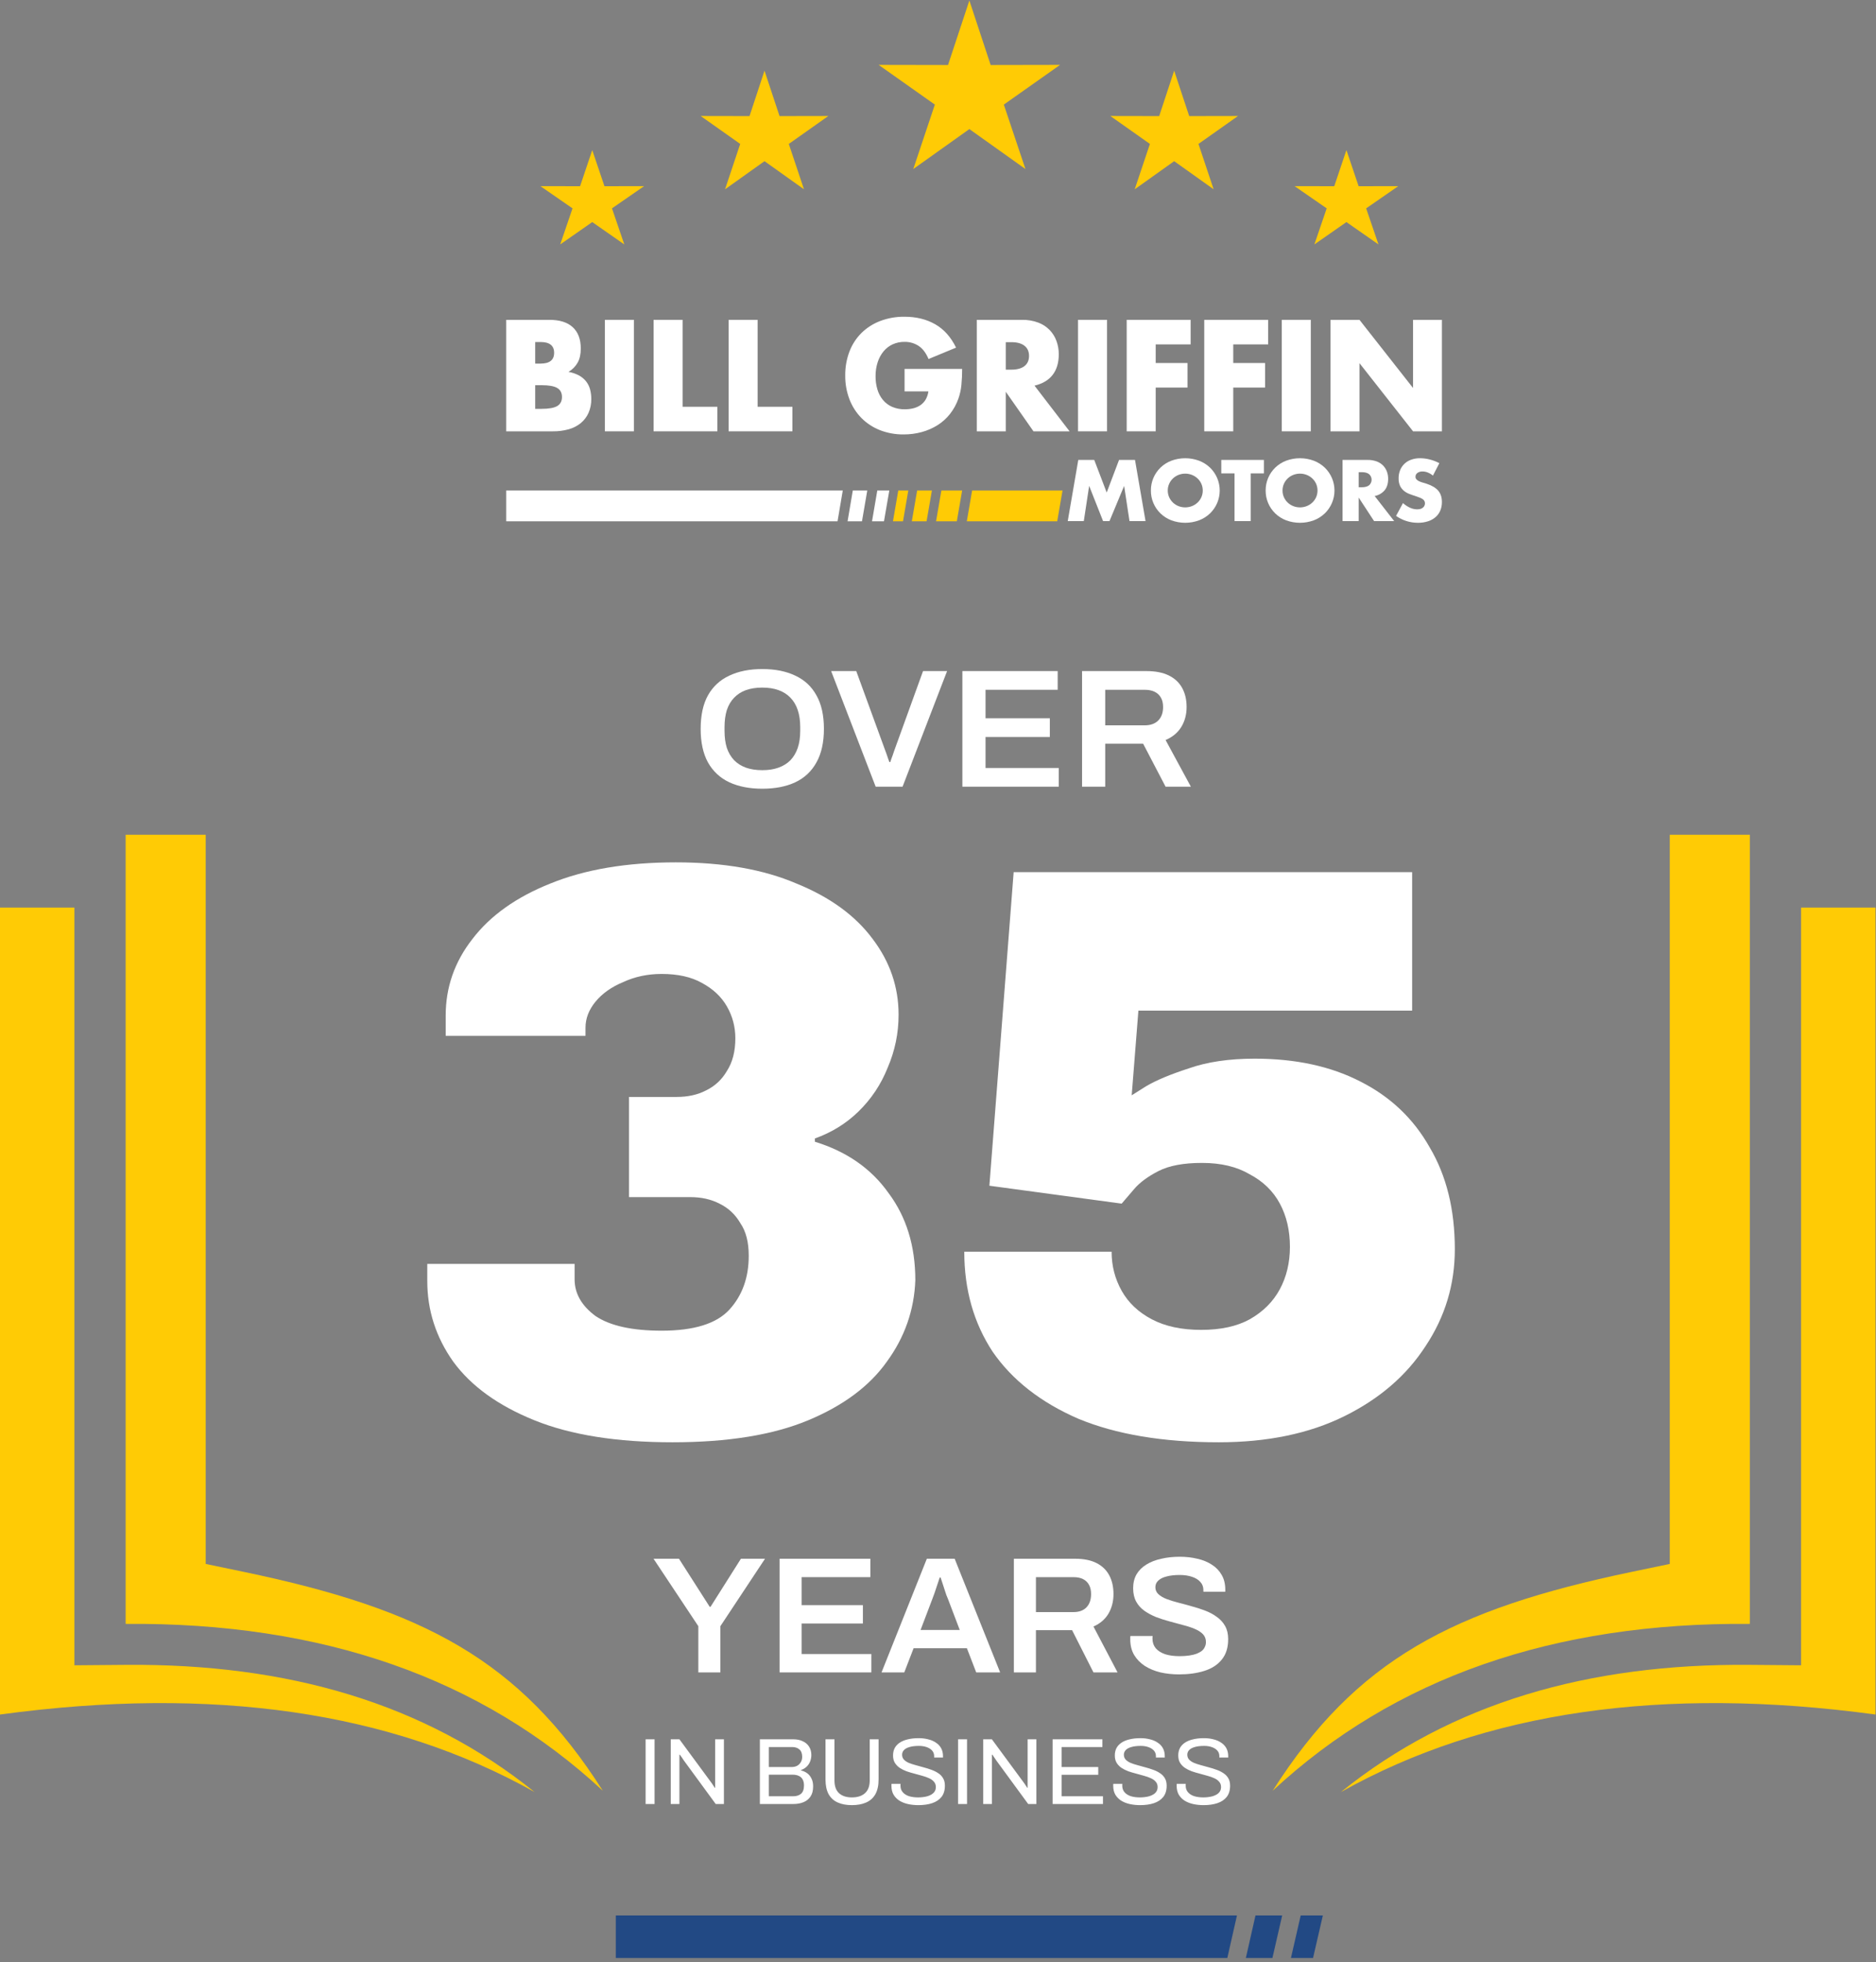 <svg width="199" height="208" viewBox="0 0 199 208" fill="none" xmlns="http://www.w3.org/2000/svg">
<rect x="0" y="0" width="199" height="208" fill="#808080" stroke="none"/>
<path d="M80.861 83.614C79.513 83.614 78.348 83.387 77.366 82.934C76.383 82.47 75.628 81.767 75.099 80.826C74.582 79.885 74.324 78.7 74.324 77.27C74.324 75.829 74.582 74.644 75.099 73.715C75.628 72.774 76.383 72.077 77.366 71.624C78.348 71.16 79.513 70.927 80.861 70.927C82.222 70.927 83.386 71.16 84.356 71.624C85.339 72.077 86.088 72.774 86.605 73.715C87.134 74.644 87.398 75.829 87.398 77.27C87.398 78.7 87.134 79.885 86.605 80.826C86.088 81.767 85.339 82.47 84.356 82.934C83.386 83.387 82.222 83.614 80.861 83.614ZM80.861 81.648C81.516 81.648 82.089 81.559 82.58 81.38C83.084 81.201 83.506 80.939 83.846 80.594C84.186 80.237 84.445 79.802 84.621 79.29C84.797 78.765 84.885 78.164 84.885 77.485V77.092C84.885 76.401 84.797 75.793 84.621 75.269C84.445 74.745 84.186 74.31 83.846 73.965C83.506 73.608 83.084 73.34 82.58 73.161C82.089 72.982 81.516 72.893 80.861 72.893C80.206 72.893 79.627 72.982 79.123 73.161C78.632 73.34 78.216 73.608 77.876 73.965C77.536 74.31 77.278 74.745 77.102 75.269C76.938 75.793 76.856 76.401 76.856 77.092V77.485C76.856 78.164 76.938 78.765 77.102 79.29C77.278 79.802 77.536 80.237 77.876 80.594C78.216 80.939 78.632 81.201 79.123 81.38C79.627 81.559 80.206 81.648 80.861 81.648Z" fill="white"/>
<path d="M92.888 83.399L88.165 71.142H90.829L93.908 79.575C93.959 79.695 94.009 79.832 94.059 79.986C94.11 80.141 94.16 80.29 94.21 80.433C94.261 80.564 94.305 80.683 94.343 80.79H94.437C94.475 80.695 94.513 80.582 94.551 80.451C94.601 80.32 94.651 80.183 94.702 80.04C94.752 79.885 94.802 79.736 94.853 79.593L97.913 71.142H100.464L95.741 83.399H92.888Z" fill="white"/>
<path d="M102.087 83.399V71.142H112.195V73.125H104.543V76.145H111.363V78.128H104.543V81.416H112.308V83.399H102.087Z" fill="white"/>
<path d="M114.781 83.399V71.142H121.601C122.558 71.142 123.352 71.297 123.981 71.606C124.611 71.916 125.084 72.357 125.398 72.929C125.713 73.5 125.871 74.173 125.871 74.948C125.871 75.746 125.682 76.454 125.304 77.074C124.926 77.681 124.372 78.14 123.641 78.45L126.324 83.399H123.641L121.261 78.843H117.237V83.399H114.781ZM117.237 76.895H121.412C122.042 76.895 122.527 76.722 122.867 76.377C123.207 76.032 123.377 75.555 123.377 74.948C123.377 74.555 123.301 74.227 123.15 73.965C122.999 73.691 122.779 73.483 122.489 73.34C122.199 73.197 121.84 73.125 121.412 73.125H117.237V76.895Z" fill="white"/>
<path d="M74.076 177.295V172.394L69.324 165.245H72.024L75.282 170.339H75.372L78.594 165.245H81.15L76.416 172.394V177.295H74.076Z" fill="white"/>
<path d="M82.694 177.295V165.245H92.324V167.195H85.034V170.163H91.532V172.113H85.034V175.345H92.432V177.295H82.694Z" fill="white"/>
<path d="M93.51 177.295L98.316 165.245H101.268L106.092 177.295H103.554L102.564 174.73H96.912L95.922 177.295H93.51ZM97.65 172.798H101.808L100.566 169.531C100.518 169.414 100.458 169.267 100.386 169.092C100.326 168.904 100.26 168.705 100.188 168.495C100.116 168.272 100.044 168.05 99.972 167.827C99.9 167.605 99.834 167.405 99.774 167.23H99.684C99.612 167.464 99.522 167.733 99.414 168.038C99.318 168.342 99.222 168.629 99.126 168.899C99.03 169.168 98.952 169.379 98.892 169.531L97.65 172.798Z" fill="white"/>
<path d="M107.549 177.295V165.245H114.047C114.959 165.245 115.715 165.397 116.315 165.702C116.915 166.006 117.365 166.439 117.665 167.001C117.965 167.564 118.115 168.225 118.115 168.986C118.115 169.771 117.935 170.468 117.575 171.077C117.215 171.674 116.687 172.125 115.991 172.429L118.547 177.295H115.991L113.723 172.816H109.889V177.295H107.549ZM109.889 170.901H113.867C114.467 170.901 114.929 170.731 115.253 170.392C115.577 170.052 115.739 169.584 115.739 168.986C115.739 168.6 115.667 168.278 115.523 168.02C115.379 167.751 115.169 167.546 114.893 167.405C114.617 167.265 114.275 167.195 113.867 167.195H109.889V170.901Z" fill="white"/>
<path d="M125.06 177.505C124.376 177.505 123.722 177.435 123.098 177.295C122.474 177.142 121.922 176.914 121.442 176.61C120.962 176.293 120.584 175.907 120.308 175.45C120.032 174.982 119.894 174.432 119.894 173.799C119.894 173.729 119.894 173.659 119.894 173.588C119.906 173.518 119.912 173.465 119.912 173.43H122.27C122.27 173.454 122.264 173.501 122.252 173.571C122.252 173.629 122.252 173.682 122.252 173.729C122.252 174.115 122.366 174.449 122.594 174.73C122.822 175 123.152 175.21 123.584 175.363C124.016 175.503 124.526 175.573 125.114 175.573C125.51 175.573 125.858 175.55 126.158 175.503C126.47 175.456 126.734 175.392 126.95 175.31C127.178 175.216 127.364 175.111 127.508 174.994C127.652 174.865 127.754 174.724 127.814 174.572C127.886 174.42 127.922 174.256 127.922 174.08C127.922 173.741 127.814 173.46 127.598 173.237C127.382 173.015 127.088 172.827 126.716 172.675C126.356 172.523 125.942 172.388 125.474 172.271C125.018 172.142 124.544 172.013 124.052 171.885C123.572 171.756 123.098 171.604 122.63 171.428C122.174 171.241 121.76 171.018 121.388 170.76C121.028 170.503 120.74 170.181 120.524 169.794C120.308 169.396 120.2 168.922 120.2 168.372C120.2 167.809 120.32 167.318 120.56 166.896C120.812 166.475 121.16 166.129 121.604 165.86C122.06 165.579 122.588 165.374 123.188 165.245C123.788 165.104 124.442 165.034 125.15 165.034C125.81 165.034 126.428 165.104 127.004 165.245C127.592 165.374 128.108 165.585 128.552 165.877C128.996 166.158 129.344 166.521 129.596 166.966C129.848 167.4 129.974 167.921 129.974 168.53V168.74H127.652V168.565C127.652 168.225 127.544 167.938 127.328 167.704C127.124 167.47 126.83 167.288 126.446 167.16C126.074 167.031 125.636 166.966 125.132 166.966C124.592 166.966 124.13 167.019 123.746 167.124C123.362 167.218 123.068 167.364 122.864 167.564C122.66 167.751 122.558 167.985 122.558 168.266C122.558 168.559 122.666 168.805 122.882 169.004C123.098 169.203 123.386 169.373 123.746 169.513C124.118 169.654 124.532 169.783 124.988 169.9C125.456 170.017 125.93 170.146 126.41 170.286C126.902 170.415 127.376 170.567 127.832 170.743C128.3 170.919 128.714 171.141 129.074 171.41C129.446 171.668 129.74 171.99 129.956 172.376C130.172 172.763 130.28 173.225 130.28 173.764C130.28 174.666 130.052 175.392 129.596 175.942C129.152 176.493 128.534 176.891 127.742 177.137C126.962 177.383 126.068 177.505 125.06 177.505Z" fill="white"/>
<path d="M71.343 152.899C65.423 152.899 60.539 152.121 56.691 150.567C52.843 149.013 49.971 146.941 48.077 144.35C46.242 141.76 45.324 138.911 45.324 135.802V133.989H60.953V135.629C60.953 137.126 61.693 138.421 63.173 139.515C64.712 140.551 67.051 141.069 70.188 141.069C73.622 141.069 76.02 140.321 77.381 138.824C78.743 137.328 79.424 135.428 79.424 133.125C79.424 131.686 79.128 130.535 78.536 129.672C78.003 128.75 77.263 128.06 76.316 127.599C75.428 127.139 74.392 126.908 73.208 126.908H66.725V116.288H71.787C72.971 116.288 74.007 116.058 74.895 115.597C75.842 115.137 76.582 114.446 77.115 113.525C77.707 112.604 78.003 111.453 78.003 110.071C78.003 108.862 77.707 107.74 77.115 106.704C76.523 105.667 75.635 104.833 74.451 104.199C73.326 103.566 71.905 103.25 70.188 103.25C68.708 103.25 67.347 103.537 66.104 104.113C64.86 104.631 63.883 105.322 63.173 106.185C62.463 107.049 62.108 107.97 62.108 108.949V109.812H47.278V107.653C47.278 104.66 48.225 101.954 50.119 99.537C52.014 97.062 54.767 95.104 58.378 93.665C62.048 92.169 66.488 91.42 71.698 91.42C76.73 91.42 80.992 92.169 84.485 93.665C88.037 95.104 90.731 97.062 92.566 99.537C94.401 101.954 95.319 104.631 95.319 107.567C95.319 109.524 94.934 111.395 94.165 113.179C93.454 114.964 92.418 116.518 91.056 117.842C89.754 119.109 88.215 120.058 86.439 120.692V121.037C89.813 122.073 92.418 123.886 94.253 126.477C96.148 129.01 97.095 132.089 97.095 135.716C96.977 138.882 95.97 141.76 94.076 144.35C92.24 146.941 89.458 149.013 85.728 150.567C81.999 152.121 77.204 152.899 71.343 152.899Z" fill="white"/>
<path d="M129.282 152.899C123.362 152.899 118.39 152.064 114.364 150.395C110.398 148.668 107.378 146.307 105.306 143.314C103.294 140.263 102.287 136.723 102.287 132.694H117.916C117.916 134.19 118.271 135.572 118.982 136.838C119.692 138.105 120.758 139.112 122.178 139.86C123.599 140.609 125.346 140.983 127.418 140.983C129.49 140.983 131.206 140.609 132.568 139.86C133.989 139.054 135.054 137.989 135.765 136.666C136.475 135.342 136.831 133.845 136.831 132.176C136.831 130.449 136.475 128.923 135.765 127.599C135.054 126.275 133.989 125.239 132.568 124.491C131.206 123.685 129.519 123.282 127.506 123.282C125.553 123.282 124.014 123.57 122.889 124.145C121.764 124.721 120.906 125.354 120.314 126.045C119.781 126.678 119.337 127.196 118.982 127.599L104.951 125.7L107.526 92.456H149.795V107.135H120.758L120.047 116.115C120.047 116.115 120.55 115.799 121.557 115.165C122.622 114.532 124.132 113.899 126.086 113.266C128.039 112.575 130.378 112.23 133.101 112.23C137.423 112.23 141.152 113.036 144.29 114.647C147.487 116.259 149.943 118.59 151.66 121.641C153.436 124.635 154.324 128.232 154.324 132.435C154.324 136.176 153.288 139.601 151.216 142.71C149.203 145.818 146.332 148.293 142.603 150.135C138.873 151.978 134.433 152.899 129.282 152.899Z" fill="white"/>
<path d="M65.324 203.06H131.212L130.19 207.572H65.324V203.06Z" fill="#224984"/>
<path d="M133.178 203.06H136.01L134.975 207.572H132.155L133.178 203.06Z" fill="#224984"/>
<path d="M140.324 203.06L139.283 207.572H136.939L137.974 203.06H140.324Z" fill="#224984"/>
<path d="M68.485 191.246V184.386H69.435V191.246H68.485ZM71.151 191.246V184.386H72.071L75.401 188.906C75.434 188.946 75.478 189.006 75.531 189.086C75.584 189.166 75.638 189.246 75.691 189.326C75.744 189.4 75.788 189.466 75.821 189.526H75.861C75.861 189.42 75.861 189.316 75.861 189.216C75.861 189.11 75.861 189.006 75.861 188.906V184.386H76.791V191.246H75.921L72.551 186.646C72.504 186.573 72.434 186.47 72.341 186.336C72.254 186.203 72.181 186.096 72.121 186.016H72.071C72.071 186.123 72.071 186.23 72.071 186.336C72.071 186.436 72.071 186.54 72.071 186.646V191.246H71.151ZM80.604 191.246V184.386H84.144C84.537 184.386 84.877 184.456 85.164 184.596C85.451 184.73 85.671 184.92 85.824 185.166C85.984 185.413 86.064 185.706 86.064 186.046C86.064 186.306 86.017 186.546 85.924 186.766C85.831 186.986 85.701 187.17 85.534 187.316C85.368 187.463 85.177 187.573 84.964 187.646V187.686C85.204 187.74 85.421 187.836 85.614 187.976C85.808 188.116 85.961 188.303 86.074 188.536C86.194 188.763 86.254 189.043 86.254 189.376C86.254 189.823 86.161 190.183 85.974 190.456C85.787 190.73 85.537 190.93 85.224 191.056C84.911 191.183 84.551 191.246 84.144 191.246H80.604ZM81.554 190.426H84.134C84.474 190.426 84.751 190.34 84.964 190.166C85.177 189.986 85.284 189.69 85.284 189.276C85.284 189.023 85.237 188.813 85.144 188.646C85.051 188.473 84.914 188.346 84.734 188.266C84.554 188.18 84.328 188.136 84.054 188.136H81.554V190.426ZM81.554 187.326H83.964C84.191 187.326 84.388 187.283 84.554 187.196C84.721 187.103 84.851 186.976 84.944 186.816C85.044 186.65 85.094 186.463 85.094 186.256C85.094 185.896 84.998 185.633 84.804 185.466C84.611 185.293 84.354 185.206 84.034 185.206H81.554V187.326ZM90.367 191.366C89.787 191.366 89.287 191.273 88.867 191.086C88.447 190.9 88.123 190.606 87.897 190.206C87.677 189.8 87.567 189.28 87.567 188.646V184.386H88.517V188.746C88.517 189.346 88.677 189.796 88.997 190.096C89.323 190.396 89.78 190.546 90.367 190.546C90.96 190.546 91.423 190.396 91.757 190.096C92.09 189.796 92.257 189.346 92.257 188.746V184.386H93.197V188.646C93.197 189.28 93.083 189.8 92.857 190.206C92.63 190.606 92.303 190.9 91.877 191.086C91.457 191.273 90.953 191.366 90.367 191.366ZM97.421 191.366C97.048 191.366 96.688 191.33 96.341 191.256C96.001 191.183 95.698 191.066 95.431 190.906C95.164 190.74 94.951 190.526 94.791 190.266C94.638 190.006 94.561 189.686 94.561 189.306C94.561 189.273 94.561 189.24 94.561 189.206C94.568 189.173 94.571 189.14 94.571 189.106H95.531C95.531 189.126 95.528 189.16 95.521 189.206C95.521 189.246 95.521 189.283 95.521 189.316C95.521 189.583 95.601 189.81 95.761 189.996C95.921 190.183 96.141 190.323 96.421 190.416C96.708 190.503 97.031 190.546 97.391 190.546C97.551 190.546 97.718 190.536 97.891 190.516C98.071 190.496 98.241 190.463 98.401 190.416C98.568 190.363 98.714 190.296 98.841 190.216C98.974 190.13 99.078 190.026 99.151 189.906C99.231 189.78 99.271 189.626 99.271 189.446C99.271 189.22 99.204 189.033 99.071 188.886C98.944 188.733 98.774 188.61 98.561 188.516C98.348 188.416 98.104 188.33 97.831 188.256C97.564 188.176 97.288 188.1 97.001 188.026C96.714 187.953 96.434 187.87 96.161 187.776C95.894 187.676 95.654 187.556 95.441 187.416C95.228 187.27 95.054 187.09 94.921 186.876C94.794 186.663 94.731 186.403 94.731 186.096C94.731 185.81 94.788 185.553 94.901 185.326C95.021 185.1 95.194 184.91 95.421 184.756C95.654 184.596 95.941 184.476 96.281 184.396C96.621 184.31 97.011 184.266 97.451 184.266C97.811 184.266 98.144 184.306 98.451 184.386C98.764 184.46 99.038 184.576 99.271 184.736C99.511 184.89 99.698 185.086 99.831 185.326C99.964 185.566 100.031 185.856 100.031 186.196V186.316H99.091V186.166C99.091 185.94 99.021 185.746 98.881 185.586C98.741 185.426 98.548 185.303 98.301 185.216C98.061 185.13 97.788 185.086 97.481 185.086C97.081 185.086 96.748 185.126 96.481 185.206C96.214 185.28 96.014 185.39 95.881 185.536C95.754 185.676 95.691 185.836 95.691 186.016C95.691 186.223 95.754 186.396 95.881 186.536C96.014 186.676 96.188 186.793 96.401 186.886C96.614 186.973 96.858 187.053 97.131 187.126C97.404 187.2 97.681 187.276 97.961 187.356C98.248 187.43 98.524 187.516 98.791 187.616C99.064 187.71 99.308 187.83 99.521 187.976C99.741 188.116 99.914 188.296 100.041 188.516C100.168 188.73 100.231 188.993 100.231 189.306C100.231 189.793 100.111 190.19 99.871 190.496C99.631 190.796 99.301 191.016 98.881 191.156C98.461 191.296 97.974 191.366 97.421 191.366ZM101.63 191.246V184.386H102.58V191.246H101.63ZM104.296 191.246V184.386H105.216L108.546 188.906C108.579 188.946 108.622 189.006 108.676 189.086C108.729 189.166 108.782 189.246 108.836 189.326C108.889 189.4 108.932 189.466 108.966 189.526H109.006C109.006 189.42 109.006 189.316 109.006 189.216C109.006 189.11 109.006 189.006 109.006 188.906V184.386H109.936V191.246H109.066L105.696 186.646C105.649 186.573 105.579 186.47 105.486 186.336C105.399 186.203 105.326 186.096 105.266 186.016H105.216C105.216 186.123 105.216 186.23 105.216 186.336C105.216 186.436 105.216 186.54 105.216 186.646V191.246H104.296ZM111.659 191.246V184.386H116.939V185.206H112.609V187.326H116.499V188.146H112.609V190.426H116.999V191.246H111.659ZM120.946 191.366C120.573 191.366 120.213 191.33 119.866 191.256C119.526 191.183 119.223 191.066 118.956 190.906C118.69 190.74 118.476 190.526 118.316 190.266C118.163 190.006 118.086 189.686 118.086 189.306C118.086 189.273 118.086 189.24 118.086 189.206C118.093 189.173 118.096 189.14 118.096 189.106H119.056C119.056 189.126 119.053 189.16 119.046 189.206C119.046 189.246 119.046 189.283 119.046 189.316C119.046 189.583 119.126 189.81 119.286 189.996C119.446 190.183 119.666 190.323 119.946 190.416C120.233 190.503 120.556 190.546 120.916 190.546C121.076 190.546 121.243 190.536 121.416 190.516C121.596 190.496 121.766 190.463 121.926 190.416C122.093 190.363 122.24 190.296 122.366 190.216C122.5 190.13 122.603 190.026 122.676 189.906C122.756 189.78 122.796 189.626 122.796 189.446C122.796 189.22 122.73 189.033 122.596 188.886C122.47 188.733 122.3 188.61 122.086 188.516C121.873 188.416 121.63 188.33 121.356 188.256C121.09 188.176 120.813 188.1 120.526 188.026C120.24 187.953 119.96 187.87 119.686 187.776C119.42 187.676 119.18 187.556 118.966 187.416C118.753 187.27 118.58 187.09 118.446 186.876C118.32 186.663 118.256 186.403 118.256 186.096C118.256 185.81 118.313 185.553 118.426 185.326C118.546 185.1 118.72 184.91 118.946 184.756C119.18 184.596 119.466 184.476 119.806 184.396C120.146 184.31 120.536 184.266 120.976 184.266C121.336 184.266 121.67 184.306 121.976 184.386C122.29 184.46 122.563 184.576 122.796 184.736C123.036 184.89 123.223 185.086 123.356 185.326C123.49 185.566 123.556 185.856 123.556 186.196V186.316H122.616V186.166C122.616 185.94 122.546 185.746 122.406 185.586C122.266 185.426 122.073 185.303 121.826 185.216C121.586 185.13 121.313 185.086 121.006 185.086C120.606 185.086 120.273 185.126 120.006 185.206C119.74 185.28 119.54 185.39 119.406 185.536C119.28 185.676 119.216 185.836 119.216 186.016C119.216 186.223 119.28 186.396 119.406 186.536C119.54 186.676 119.713 186.793 119.926 186.886C120.14 186.973 120.383 187.053 120.656 187.126C120.93 187.2 121.206 187.276 121.486 187.356C121.773 187.43 122.05 187.516 122.316 187.616C122.59 187.71 122.833 187.83 123.046 187.976C123.266 188.116 123.44 188.296 123.566 188.516C123.693 188.73 123.756 188.993 123.756 189.306C123.756 189.793 123.636 190.19 123.396 190.496C123.156 190.796 122.826 191.016 122.406 191.156C121.986 191.296 121.5 191.366 120.946 191.366ZM127.675 191.366C127.302 191.366 126.942 191.33 126.595 191.256C126.255 191.183 125.952 191.066 125.685 190.906C125.418 190.74 125.205 190.526 125.045 190.266C124.892 190.006 124.815 189.686 124.815 189.306C124.815 189.273 124.815 189.24 124.815 189.206C124.822 189.173 124.825 189.14 124.825 189.106H125.785C125.785 189.126 125.782 189.16 125.775 189.206C125.775 189.246 125.775 189.283 125.775 189.316C125.775 189.583 125.855 189.81 126.015 189.996C126.175 190.183 126.395 190.323 126.675 190.416C126.962 190.503 127.285 190.546 127.645 190.546C127.805 190.546 127.972 190.536 128.145 190.516C128.325 190.496 128.495 190.463 128.655 190.416C128.822 190.363 128.968 190.296 129.095 190.216C129.228 190.13 129.332 190.026 129.405 189.906C129.485 189.78 129.525 189.626 129.525 189.446C129.525 189.22 129.458 189.033 129.325 188.886C129.198 188.733 129.028 188.61 128.815 188.516C128.602 188.416 128.358 188.33 128.085 188.256C127.818 188.176 127.542 188.1 127.255 188.026C126.968 187.953 126.688 187.87 126.415 187.776C126.148 187.676 125.908 187.556 125.695 187.416C125.482 187.27 125.308 187.09 125.175 186.876C125.048 186.663 124.985 186.403 124.985 186.096C124.985 185.81 125.042 185.553 125.155 185.326C125.275 185.1 125.448 184.91 125.675 184.756C125.908 184.596 126.195 184.476 126.535 184.396C126.875 184.31 127.265 184.266 127.705 184.266C128.065 184.266 128.398 184.306 128.705 184.386C129.018 184.46 129.292 184.576 129.525 184.736C129.765 184.89 129.952 185.086 130.085 185.326C130.218 185.566 130.285 185.856 130.285 186.196V186.316H129.345V186.166C129.345 185.94 129.275 185.746 129.135 185.586C128.995 185.426 128.802 185.303 128.555 185.216C128.315 185.13 128.042 185.086 127.735 185.086C127.335 185.086 127.002 185.126 126.735 185.206C126.468 185.28 126.268 185.39 126.135 185.536C126.008 185.676 125.945 185.836 125.945 186.016C125.945 186.223 126.008 186.396 126.135 186.536C126.268 186.676 126.442 186.793 126.655 186.886C126.868 186.973 127.112 187.053 127.385 187.126C127.658 187.2 127.935 187.276 128.215 187.356C128.502 187.43 128.778 187.516 129.045 187.616C129.318 187.71 129.562 187.83 129.775 187.976C129.995 188.116 130.168 188.296 130.295 188.516C130.422 188.73 130.485 188.993 130.485 189.306C130.485 189.793 130.365 190.19 130.125 190.496C129.885 190.796 129.555 191.016 129.135 191.156C128.715 191.296 128.228 191.366 127.675 191.366Z" fill="white"/>
<path fill-rule="evenodd" clip-rule="evenodd" d="M102.827 0.053L105.086 6.892L112.45 6.878L106.482 11.089L108.775 17.919L102.827 13.684L96.878 17.919L99.166 11.089L93.203 6.878L100.563 6.892L102.827 0.053Z" fill="#FFCB05"/>
<path fill-rule="evenodd" clip-rule="evenodd" d="M81.096 7.494L82.691 12.307L87.868 12.297L83.673 15.258L85.282 20.067L81.096 17.087L76.911 20.067L78.519 15.258L74.324 12.297L79.507 12.307L81.096 7.494Z" fill="#FFCB05"/>
<path fill-rule="evenodd" clip-rule="evenodd" d="M62.824 15.913L64.119 19.741L68.324 19.733L64.917 22.089L66.224 25.913L62.824 23.543L59.425 25.913L60.731 22.089L57.324 19.733L61.533 19.741L62.824 15.913Z" fill="#FFCB05"/>
<path fill-rule="evenodd" clip-rule="evenodd" d="M142.824 15.913L144.119 19.741L148.324 19.733L144.917 22.089L146.224 25.913L142.824 23.543L139.425 25.913L140.731 22.089L137.324 19.733L141.533 19.741L142.824 15.913Z" fill="#FFCB05"/>
<path fill-rule="evenodd" clip-rule="evenodd" d="M124.552 7.494L126.147 12.307L131.325 12.297L127.129 15.258L128.738 20.067L124.552 17.087L120.367 20.067L121.98 15.258L117.78 12.297L122.963 12.307L124.552 7.494Z" fill="#FFCB05"/>
<path d="M112.71 52L112.146 55.264H102.556L103.12 52H112.71Z" fill="#FFCB05"/>
<path d="M53.696 51.999H89.398L88.844 55.264H53.696V51.999Z" fill="white"/>
<path d="M90.462 51.999H91.997L91.436 55.264H89.908L90.462 51.999Z" fill="white"/>
<path d="M94.335 51.999L93.77 55.264H92.501L93.061 51.999H94.335Z" fill="white"/>
<mask id="mask0_503_4088" style="mask-type:luminance" maskUnits="userSpaceOnUse" x="42" y="29" width="123" height="31">
<path d="M164.324 29H42.324V60H164.324V29Z" fill="white"/>
</mask>
<g mask="url(#mask0_503_4088)">
<path d="M53.695 33.907H58.278C59.367 33.907 60.194 34.168 60.759 34.691C61.324 35.213 61.607 35.965 61.607 36.948C61.607 37.543 61.5 38.037 61.285 38.429C61.051 38.841 60.713 39.184 60.304 39.424C60.696 39.491 61.075 39.621 61.427 39.808C61.718 39.967 61.975 40.182 62.18 40.443C62.374 40.694 62.515 40.982 62.596 41.289C62.681 41.617 62.724 41.954 62.721 42.292C62.731 42.799 62.632 43.301 62.431 43.766C62.245 44.184 61.966 44.554 61.615 44.847C61.239 45.153 60.803 45.377 60.336 45.506C59.784 45.659 59.213 45.733 58.64 45.725H53.695V33.907ZM56.772 38.546H57.337C58.3 38.546 58.781 38.165 58.781 37.402C58.781 36.639 58.3 36.258 57.337 36.258H56.772V38.546ZM56.772 43.343H57.447C58.221 43.343 58.776 43.243 59.111 43.044C59.446 42.845 59.613 42.526 59.613 42.088C59.613 41.649 59.446 41.331 59.111 41.132C58.776 40.934 58.221 40.834 57.447 40.834H56.772V43.343Z" fill="white"/>
<path d="M67.242 33.907H64.165V45.725H67.242V33.907Z" fill="white"/>
<path d="M72.407 33.907V43.123H76.097V45.725H69.33V33.907H72.407Z" fill="white"/>
<path d="M80.366 33.907V43.123H84.055V45.725H77.289V33.907H80.366Z" fill="white"/>
<path d="M95.954 39.111H102.061C102.063 39.681 102.037 40.252 101.982 40.819C101.935 41.306 101.83 41.785 101.668 42.246C101.462 42.837 101.16 43.391 100.773 43.884C100.403 44.354 99.954 44.757 99.447 45.075C98.928 45.398 98.365 45.644 97.775 45.804C97.151 45.973 96.507 46.057 95.86 46.054C94.999 46.065 94.143 45.911 93.34 45.6C92.607 45.314 91.942 44.879 91.386 44.323C90.831 43.758 90.399 43.086 90.114 42.348C89.803 41.535 89.648 40.671 89.659 39.8C89.649 38.936 89.8 38.078 90.106 37.269C90.385 36.531 90.819 35.86 91.378 35.302C91.945 34.747 92.621 34.315 93.364 34.032C94.191 33.72 95.07 33.566 95.954 33.578C97.189 33.578 98.272 33.844 99.204 34.377C100.135 34.91 100.873 35.735 101.416 36.853L98.497 38.06C98.225 37.413 97.871 36.948 97.437 36.665C96.996 36.381 96.479 36.234 95.954 36.242C95.521 36.236 95.093 36.324 94.698 36.5C94.325 36.67 93.995 36.922 93.732 37.237C93.453 37.578 93.24 37.969 93.104 38.389C92.947 38.875 92.87 39.383 92.877 39.894C92.872 40.366 92.939 40.836 93.073 41.289C93.192 41.696 93.392 42.074 93.662 42.402C93.925 42.717 94.258 42.967 94.635 43.131C95.062 43.311 95.522 43.399 95.985 43.389C96.281 43.39 96.576 43.356 96.864 43.288C97.135 43.225 97.394 43.113 97.626 42.959C97.852 42.806 98.042 42.605 98.183 42.371C98.34 42.101 98.441 41.802 98.481 41.493H95.954V39.111Z" fill="white"/>
<path d="M113.457 45.725H109.627L106.691 41.532V45.725H103.614V33.907H108.402C108.991 33.895 109.577 33.993 110.129 34.197C110.575 34.361 110.98 34.62 111.315 34.957C111.65 35.294 111.907 35.701 112.067 36.148C112.232 36.6 112.314 37.078 112.311 37.559C112.311 38.457 112.093 39.186 111.659 39.745C111.225 40.304 110.584 40.683 109.736 40.881L113.457 45.725ZM106.691 39.189H107.272C107.879 39.189 108.344 39.064 108.669 38.813C108.994 38.562 109.156 38.201 109.156 37.731C109.156 37.261 108.993 36.901 108.669 36.65C108.345 36.399 107.879 36.274 107.272 36.274H106.691V39.189Z" fill="white"/>
<path d="M117.429 33.907H114.352V45.725H117.429V33.907Z" fill="white"/>
<path d="M126.298 36.509H122.593V38.484H125.968V41.086H122.593V45.725H119.517V33.907H126.298L126.298 36.509Z" fill="white"/>
<path d="M134.524 36.509H130.819V38.484H134.194V41.086H130.819V45.725H127.743V33.907H134.524L134.524 36.509Z" fill="white"/>
<path d="M139.045 33.907H135.968V45.725H139.045V33.907Z" fill="white"/>
<path d="M141.132 45.725V33.907H144.209L149.892 41.133V33.907H152.953V45.725H149.892L144.209 38.499V45.725H141.132Z" fill="white"/>
<path d="M113.263 55.242L114.381 48.759H116.075L117.394 52.215L118.704 48.759H120.398L121.516 55.242H119.813L119.245 51.51L117.691 55.242H117.01L115.534 51.51L114.966 55.242H113.263Z" fill="white"/>
<path d="M122.083 52C122.079 51.547 122.168 51.097 122.344 50.679C122.52 50.261 122.779 49.883 123.105 49.567C123.436 49.251 123.826 49.004 124.254 48.841C125.202 48.491 126.244 48.491 127.192 48.841C127.622 49.004 128.015 49.251 128.349 49.567C128.676 49.883 128.937 50.261 129.115 50.679C129.292 51.097 129.384 51.546 129.384 52C129.384 52.455 129.292 52.904 129.115 53.322C128.937 53.74 128.676 54.118 128.349 54.433C128.015 54.75 127.622 54.997 127.192 55.16C126.244 55.51 125.202 55.51 124.254 55.16C123.826 54.997 123.436 54.75 123.105 54.433C122.779 54.118 122.519 53.74 122.344 53.322C122.168 52.904 122.079 52.454 122.083 52ZM123.873 52C123.871 52.246 123.921 52.489 124.022 52.714C124.118 52.927 124.254 53.12 124.424 53.281C124.594 53.443 124.794 53.57 125.013 53.655C125.471 53.833 125.979 53.833 126.437 53.655C126.656 53.569 126.858 53.442 127.03 53.281C127.202 53.121 127.34 52.928 127.436 52.714C127.534 52.489 127.585 52.246 127.585 52C127.585 51.755 127.534 51.512 127.436 51.287C127.34 51.072 127.202 50.88 127.03 50.719C126.858 50.558 126.656 50.431 126.437 50.345C125.979 50.167 125.471 50.167 125.013 50.345C124.794 50.431 124.594 50.558 124.424 50.719C124.254 50.88 124.118 51.073 124.022 51.287C123.921 51.511 123.871 51.755 123.873 52Z" fill="white"/>
<path d="M132.667 50.186V55.242H130.956V50.186H129.55V48.759H134.073V50.186H132.667Z" fill="white"/>
<path d="M134.256 52C134.253 51.547 134.341 51.097 134.517 50.679C134.693 50.261 134.952 49.883 135.278 49.567C135.609 49.251 135.999 49.004 136.427 48.841C137.375 48.491 138.417 48.491 139.365 48.841C139.795 49.004 140.189 49.251 140.522 49.567C140.85 49.883 141.11 50.261 141.288 50.679C141.466 51.097 141.557 51.546 141.557 52C141.557 52.455 141.466 52.904 141.288 53.322C141.11 53.74 140.85 54.118 140.522 54.433C140.189 54.75 139.795 54.997 139.365 55.16C138.417 55.51 137.375 55.51 136.427 55.16C135.999 54.997 135.609 54.75 135.278 54.433C134.952 54.118 134.693 53.74 134.517 53.322C134.341 52.904 134.253 52.454 134.256 52ZM136.047 52C136.044 52.246 136.095 52.489 136.195 52.714C136.389 53.145 136.745 53.483 137.187 53.655C137.644 53.833 138.152 53.833 138.61 53.655C138.83 53.569 139.031 53.442 139.203 53.281C139.375 53.121 139.513 52.928 139.61 52.713C139.708 52.488 139.758 52.245 139.758 52C139.758 51.754 139.708 51.511 139.61 51.286C139.513 51.072 139.375 50.879 139.203 50.719C139.031 50.558 138.83 50.431 138.61 50.345C138.152 50.167 137.644 50.167 137.187 50.345C136.745 50.516 136.389 50.854 136.195 51.286C136.095 51.51 136.044 51.754 136.047 51.999" fill="white"/>
<path d="M147.888 55.241H145.758L144.125 52.748V55.241H142.413V48.759H145.076C145.404 48.752 145.729 48.806 146.037 48.918C146.292 49.011 146.523 49.16 146.714 49.352C146.891 49.534 147.027 49.751 147.116 49.988C147.207 50.236 147.253 50.498 147.251 50.762C147.251 51.255 147.13 51.655 146.889 51.961C146.616 52.287 146.237 52.508 145.819 52.584L147.888 55.241ZM144.125 51.656H144.448C144.785 51.656 145.044 51.587 145.225 51.45C145.31 51.376 145.378 51.285 145.425 51.182C145.471 51.08 145.496 50.969 145.496 50.856C145.496 50.744 145.471 50.633 145.425 50.53C145.378 50.428 145.31 50.337 145.225 50.263C145.045 50.125 144.785 50.056 144.448 50.056H144.125V51.656Z" fill="white"/>
<path d="M152.002 50.418C151.834 50.28 151.645 50.168 151.443 50.087C151.271 50.018 151.087 49.982 150.902 49.98C150.709 49.971 150.519 50.026 150.36 50.134C150.295 50.179 150.241 50.239 150.204 50.31C150.168 50.38 150.149 50.459 150.151 50.538C150.147 50.643 150.184 50.745 150.255 50.822C150.334 50.903 150.427 50.969 150.53 51.016C150.654 51.074 150.782 51.122 150.914 51.157C151.057 51.198 151.198 51.241 151.338 51.286C151.897 51.47 152.306 51.715 152.565 52.021C152.824 52.327 152.954 52.727 152.953 53.221C152.958 53.53 152.9 53.837 152.783 54.123C152.673 54.389 152.502 54.626 152.286 54.815C152.051 55.017 151.777 55.169 151.482 55.263C151.134 55.374 150.769 55.428 150.404 55.422C149.575 55.423 148.766 55.168 148.089 54.691L148.823 53.332C149.049 53.537 149.305 53.705 149.583 53.831C149.816 53.937 150.069 53.992 150.325 53.995C150.604 53.995 150.812 53.932 150.949 53.806C151.046 53.724 151.113 53.613 151.141 53.489C151.168 53.366 151.155 53.237 151.102 53.122C151.061 53.043 151.001 52.975 150.928 52.924C150.829 52.855 150.722 52.798 150.609 52.757C150.478 52.705 150.319 52.648 150.133 52.584C149.911 52.516 149.695 52.44 149.482 52.357C149.276 52.278 149.085 52.166 148.915 52.026C148.745 51.883 148.608 51.706 148.513 51.506C148.403 51.255 148.351 50.983 148.36 50.71C148.356 50.411 148.411 50.115 148.522 49.837C148.624 49.584 148.779 49.356 148.976 49.167C149.182 48.974 149.426 48.826 149.692 48.733C149.996 48.626 150.317 48.573 150.64 48.578C150.984 48.58 151.327 48.625 151.661 48.711C152.016 48.8 152.359 48.931 152.683 49.102L152.002 50.418Z" fill="white"/>
<path d="M98.853 52L98.289 55.264H96.723L97.287 52H98.853Z" fill="#FFCB05"/>
<path d="M96.35 52L95.787 55.264H94.722L95.286 52H96.35Z" fill="#FFCB05"/>
<path d="M102.061 52L101.497 55.264H99.294L99.858 52H102.061Z" fill="#FFCB05"/>
</g>
<path fill-rule="evenodd" clip-rule="evenodd" d="M7.893 176.536V96.215H0V181.76C22.572 178.697 41.475 181.435 56.712 189.981C45.007 180.551 30.474 176.353 13.387 176.495L7.898 176.54L7.893 176.536ZM13.329 88.493V172.151C34.185 171.981 51.059 177.878 63.947 189.843C55.091 175.939 44.89 170.606 25.875 166.64L21.822 165.796V88.493H13.329Z" fill="#FFCB05"/>
<path fill-rule="evenodd" clip-rule="evenodd" d="M191.053 176.536V96.215H198.947V181.76C176.375 178.697 157.472 181.435 142.235 189.981C153.94 180.551 168.473 176.353 185.559 176.495L191.049 176.54L191.053 176.536ZM185.618 88.493V172.151C164.762 171.981 147.888 177.878 135 189.843C143.856 175.939 154.057 170.606 173.072 166.64L177.124 165.796V88.493H185.618Z" fill="#FFCB05"/>
</svg>
